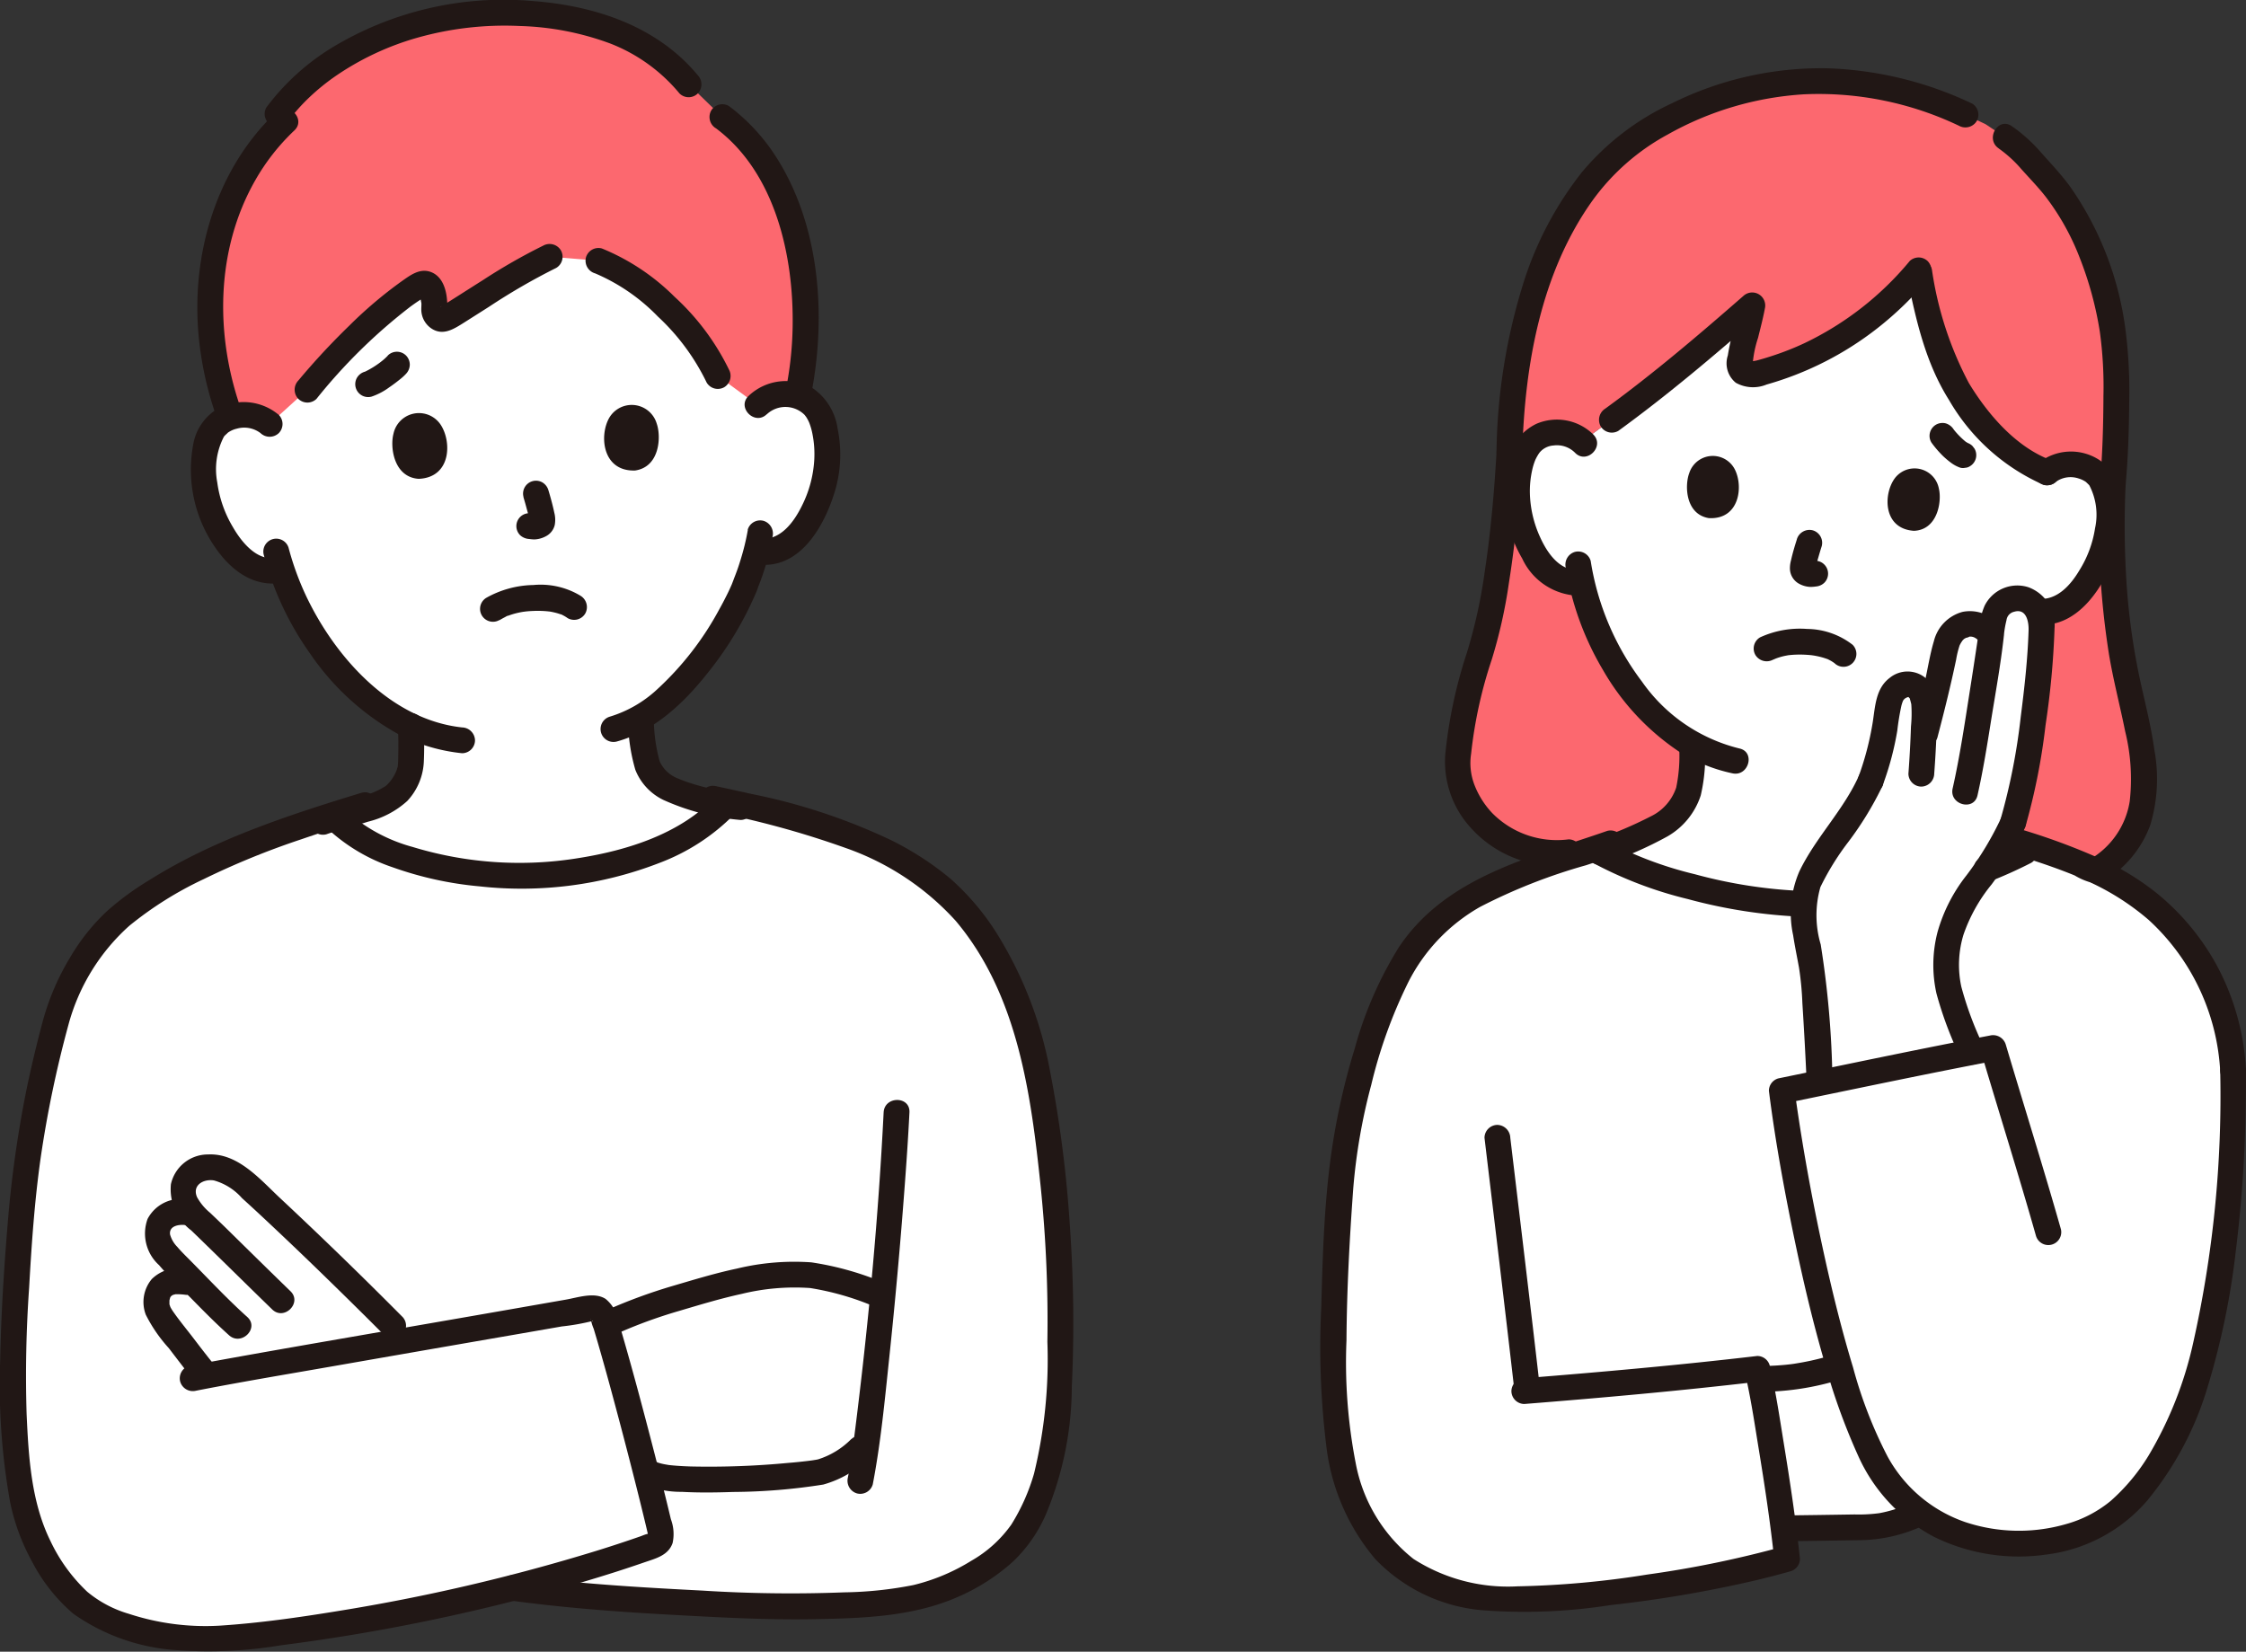 <svg xmlns="http://www.w3.org/2000/svg" width="159.989" height="117.665" viewBox="0 0 159.989 117.665">
  <rect x="0" y="0" width="159.989" height="117.665" fill="#333333" stroke="none"/>
  <g id="worries_image" transform="translate(0 0)">
    <path id="パス_375" data-name="パス 375" d="M77.342,51.058a2.719,2.719,0,0,1,1.937-.795,2.523,2.523,0,0,1,2.314,1.172,7.545,7.545,0,0,1,.425,5.307,8.219,8.219,0,0,1-2.26,4,3,3,0,0,1-2.284.755l-.223-.029a17.591,17.591,0,0,1-.712,2.188c-.524,1.609-3.528,7.277-7.522,9.635a17.012,17.012,0,0,0,.406,3.163,2.761,2.761,0,0,0,1.281,1.7,13.383,13.383,0,0,0,4.355,1.367l-.046.047c-2.825,3.057-8.134,4.752-13.631,4.979-5.613.2-11.562-1.347-14.135-4.086a18.129,18.129,0,0,0,3.985-1.433,3.547,3.547,0,0,0,1.379-2.084,26.042,26.042,0,0,0,.023-3.031,16.025,16.025,0,0,1-4.991-3.9,20.678,20.678,0,0,1-4.205-7.247,2.939,2.939,0,0,1-2.523-.529,8.217,8.217,0,0,1-2.56-3.816,7.544,7.544,0,0,1,.016-5.323,2.523,2.523,0,0,1,2.217-1.345,2.719,2.719,0,0,1,1.991.644s-2.918-16.43,17.51-16.43S77.342,51.058,77.342,51.058Z" transform="translate(-23.372 -22.19)" fill="#fff"/>
    <path id="パス_376" data-name="パス 376" d="M53.018,206.338c-1.064-.049-2.145-.107-3.259-.166-3.922-.207-8.035-.5-11.761-1.014a130.914,130.914,0,0,1-20.747,3.611c-2.341.183-7.948-.322-10.494-2.947a14.189,14.189,0,0,1-3.782-7.632,60.111,60.111,0,0,1-.446-12.469c.425-8.272.865-13.472,3.19-21.835,1.356-3.346,2.911-5.679,5.489-7.457,3.408-2.353,7-4.079,13.97-6.313,2.471,2.857,8.564,4.479,14.306,4.276,5.644-.234,11.088-2.014,13.848-5.229,4.233.921,8.588,1.978,12.347,4.166a15.89,15.89,0,0,1,4.086,3.156,21.092,21.092,0,0,1,2.953,4.259c2.466,4.661,3.133,9.892,3.723,15.074a95.9,95.9,0,0,1,.448,15.377c-.191,4-.682,6.534-2.405,9.617-1.406,2.516-5.534,4.887-9.149,5.281A75.8,75.8,0,0,1,53.018,206.338Z" transform="translate(-1.474 -92.037)" fill="#fff"/>
    <path id="パス_377" data-name="パス 377" d="M333.482,255.877c-.183-.557-.361-1.126-.534-1.7a18.059,18.059,0,0,1-5.05.881l-.634.019c.389,1.966,1.2,6.67,1.712,10.634,2.022-.019,4.04-.054,6.058-.085a9.038,9.038,0,0,0,3.65-1.011,11.931,11.931,0,0,1-3.836-5.066C334.367,258.425,333.911,257.186,333.482,255.877Z" transform="translate(-201.929 -156.83)" fill="#fff"/>
    <path id="パス_378" data-name="パス 378" d="M115.136,249.992c-.859-3.334-1.869-7.08-2.547-9.316a38.174,38.174,0,0,1,6.572-2.331,24.741,24.741,0,0,1,7.286-1.249,17.246,17.246,0,0,1,5.448,1.345l.435.153c-.369,3.93-.782,7.76-1.155,10.494l-.426.383a8.117,8.117,0,0,1-2.811,1.685c-1.766.345-10.459.954-12.064.139l-.464-.236Z" transform="translate(-69.47 -146.294)" fill="#fff"/>
    <path id="パス_379" data-name="パス 379" d="M29.414,222.714c-.052-.094-.1-.189-.143-.286a1.473,1.473,0,0,1,.23-1.556,1.882,1.882,0,0,1,1.677-.553l.47.051a3.205,3.205,0,0,1-.474-.709,1.8,1.8,0,0,1,.272-1.991,2.161,2.161,0,0,1,1.749-.531,3.723,3.723,0,0,1,1.973.925c2.867,2.538,8.144,7.685,10.811,10.374,0,0,.514.494,1.061,1-5.76,1-11.634,2.026-14.377,2.533l-.273-.341c-.851-1.062-1.565-2.034-2.482-3.211a4.1,4.1,0,0,1-.739-1.19,1.715,1.715,0,0,1,.247-1.494c.587-.654,1.357-.536,2.4-.35-.424-.435-.848-.871-1.276-1.3a6.649,6.649,0,0,1-1.124-1.375Z" transform="translate(-17.953 -133.966)" fill="#fff"/>
    <path id="パス_380" data-name="パス 380" d="M286.714,62.377c.028.022.055.046.082.069l.981-.714,1.142-.831c3.252-2.359,6.782-5.337,10.017-8.165-.191,1.087-.755,2.931-.895,4.06-.056.453.032.617.368.8a1.588,1.588,0,0,0,.924.011A22.1,22.1,0,0,0,310.8,50.238a38.113,38.113,0,0,0,1.817,6.725c1.637,3.579,4.588,6.685,7.313,7.693a2.583,2.583,0,0,1,1.905-.566,2.4,2.4,0,0,1,2.074,1.327,7.167,7.167,0,0,1-.1,5.055,7.808,7.808,0,0,1-2.516,3.565,2.843,2.843,0,0,1-2.229.5l-.208-.048a16.76,16.76,0,0,1-.881,2,22.376,22.376,0,0,1-6.21,7.315c.013.843-.011,1.176.069,2.269a5.456,5.456,0,0,0,.262,1.539,3.758,3.758,0,0,0,1.128,1.642,12.662,12.662,0,0,0,3.775,1.91l1.325.521A35.045,35.045,0,0,1,303.287,95.4a35.925,35.925,0,0,1-15.238-3.71l1.355-.533a12.665,12.665,0,0,0,3.775-1.91,3.759,3.759,0,0,0,1.128-1.642,5.453,5.453,0,0,0,.262-1.539c.072-.989.06-1.356.066-2.041a14.967,14.967,0,0,1-4.568-4.289,19.636,19.636,0,0,1-3.283-7.247,2.79,2.79,0,0,1-2.333-.74A7.79,7.79,0,0,1,282.4,67.9a7.162,7.162,0,0,1,.522-5.028,2.4,2.4,0,0,1,2.221-1.06A2.637,2.637,0,0,1,286.714,62.377Z" transform="translate(-174.107 -30.998)" fill="#fff"/>
    <path id="パス_381" data-name="パス 381" d="M312.122,173.469a86.787,86.787,0,0,1-1.72,18.638c-.985,4.42-2.623,9.079-5.957,12.319-3.16,3.071-8.614,3.362-12.271,1.869a11.2,11.2,0,0,1-6.2-6.375,50.477,50.477,0,0,1-1.9-5.371,18.025,18.025,0,0,1-5.049.881l-.632.034c.466,2.353,1.522,8.566,1.967,12.791a87.476,87.476,0,0,1-16.262,2.739c-4.59.377-9.345.232-12.622-3.6-3.026-3.54-3.37-8.536-3.416-12.987-.043-4.257.183-8.522.5-12.767.35-4.746,2.286-12.49,4.918-16.455,2.779-4.187,7.264-5.576,11.972-7.111l.922-.263c.206-.059.349-.077.41-.036,3.493,2.038,10.3,3.857,15.46,3.837a34.793,34.793,0,0,0,15.669-4.066c3.954,1.264,6.97,2.661,9.443,5.1a16.384,16.384,0,0,1,4.777,10.829" transform="translate(-153.052 -97.208)" fill="#fff"/>
    <path id="パス_382" data-name="パス 382" d="M348.565,130.456a19.975,19.975,0,0,0,1.264-2.057c.192-.363.371-.741.543-1.149a66.841,66.841,0,0,0,2.006-13.359,3.278,3.278,0,0,0-.185-1.638,1.792,1.792,0,0,0-1.578-.961,1.737,1.737,0,0,0-1.667,1.592c-.054.28-.115.707-.153,1.048l-.025-.03a1.877,1.877,0,0,0-1.57-.782c-.892.083-1.469.758-1.683,1.816-.322,1.626-.982,4.351-1.552,6.48.033-.736.052-1.423.074-2.25a2.74,2.74,0,0,0-.2-1.085,1.072,1.072,0,0,0-.723-.646,1.367,1.367,0,0,0-1.379.683,4.988,4.988,0,0,0-.4,1.6,20.716,20.716,0,0,1-1.12,4.572c-1.1,2.607-4.293,5.936-4.691,8.057a8.9,8.9,0,0,0,.129,3.19,28.6,28.6,0,0,1,.545,3.531c.171,2.574.263,4.12.376,6.566,3.554-.677,7.483-1.439,10.85-2.035-.934-2.06-2-4.711-1.838-6.21a8.9,8.9,0,0,1,1.819-5.3C347.827,131.5,348.211,130.972,348.565,130.456Z" transform="translate(-206.965 -68.67)" fill="#fff"/>
    <path id="パス_383" data-name="パス 383" d="M80.157,16.245a13.8,13.8,0,0,0-4.575-6.434l-2.4-2.334c-2.754-3.354-7.087-5.063-13.184-5.1-7.928.038-13.639,3.8-16.1,7.2l.552.528c-5.192,4.868-6.826,13.282-3.919,21.072a3.336,3.336,0,0,1,.812-.157,2.719,2.719,0,0,1,1.991.644l2.689-2.44c2-2.4,5.541-6.046,8.071-7.5.3-.17.694.029.836.531a3.336,3.336,0,0,1,.126,1.208.631.631,0,0,0,.925.643c1.8-1.095,5.009-3.282,7.3-4.353l3.47.291a11.165,11.165,0,0,1,3.258,1.878,18.612,18.612,0,0,1,5.247,6.326l2.841,2.078a2.719,2.719,0,0,1,1.937-.795,3.262,3.262,0,0,1,.924.121A25.062,25.062,0,0,0,80.157,16.245Z" transform="translate(-24.124 -1.469)" fill="#fc686f"/>
    <path id="パス_384" data-name="パス 384" d="M279.01,70.022l.987.055.586-.167c.206-.059.349-.077.41-.036s.153.083.23.125l1.35-.531a12.674,12.674,0,0,0,3.775-1.91,3.759,3.759,0,0,0,1.128-1.642,5.458,5.458,0,0,0,.262-1.539c.072-.989.06-1.356.066-2.041a14.967,14.967,0,0,1-4.568-4.289,19.634,19.634,0,0,1-3.283-7.247,2.79,2.79,0,0,1-2.333-.74,7.791,7.791,0,0,1-2.055-3.849,7.163,7.163,0,0,1,.522-5.028,2.4,2.4,0,0,1,2.221-1.06,2.637,2.637,0,0,1,1.573.566c.028.022.055.046.082.069l.981-.714,1.142-.831c3.252-2.359,6.782-5.337,10.017-8.165-.192,1.087-.755,2.931-.895,4.06-.056.453.032.617.368.8a1.588,1.588,0,0,0,.924.011,22.1,22.1,0,0,0,11.465-7.369,38.1,38.1,0,0,0,1.817,6.725c1.637,3.579,4.588,6.685,7.313,7.693A2.583,2.583,0,0,1,315,42.4a2.4,2.4,0,0,1,2.074,1.327,7.167,7.167,0,0,1-.1,5.055,7.808,7.808,0,0,1-2.516,3.565,2.915,2.915,0,0,1-1.953.542v0a3.279,3.279,0,0,1,.185,1.638,66.848,66.848,0,0,1-2.006,13.359c-.172.409-.352.787-.543,1.149-.062.119-.128.233-.191.349l.213.081,1.323.52c.219-.115.435-.23.64-.345a36.7,36.7,0,0,1,4.44,1.7,6.692,6.692,0,0,0,2.943-3.358c1.062-2.74.153-6.425-.514-9.286a54.363,54.363,0,0,1-1.217-14.94c.265-2.908.263-6.374.243-7.827-.068-5.035-2-10.765-5.066-14.066a14.787,14.787,0,0,0-2.847-2.78L308.7,18.15l-1.411-.67a23.694,23.694,0,0,0-9.355-2.362,23.227,23.227,0,0,0-15.23,4.955c-4.508,3.84-7.651,11.149-7.908,21.466-.406,6.979-1.271,11.978-2.238,14.793a33.837,33.837,0,0,0-1.45,7.147C270.914,66.367,273.906,70.567,279.01,70.022Z" transform="translate(-167.273 -9.308)" fill="#fc686f"/>
    <path id="パス_385" data-name="パス 385" d="M50.941,8.579A13.563,13.563,0,0,1,52.448,6.9a15.682,15.682,0,0,1,1.967-1.574,19.87,19.87,0,0,1,5.622-2.62,22.864,22.864,0,0,1,7.35-.854A20.114,20.114,0,0,1,73.846,3.1a12.075,12.075,0,0,1,4.933,3.559.926.926,0,0,0,1.3,0,.939.939,0,0,0,0-1.3C77.175,1.854,72.746.408,68.333.074A23.6,23.6,0,0,0,54,3.408a16.8,16.8,0,0,0-4.649,4.243.926.926,0,0,0,.33,1.258A.941.941,0,0,0,50.941,8.579Z" transform="translate(-30.375 0)" fill="#211715"/>
    <path id="パス_386" data-name="パス 386" d="M39.9,41.844c-1.949-5.346-1.93-11.535.942-16.557a15.277,15.277,0,0,1,2.774-3.53c.861-.815-.44-2.113-1.3-1.3C37.9,24.636,36.15,31,36.856,36.936a23.98,23.98,0,0,0,1.276,5.4.944.944,0,0,0,1.131.642.927.927,0,0,0,.642-1.131Z" transform="translate(-22.648 -12.464)" fill="#211715"/>
    <path id="パス_387" data-name="パス 387" d="M132.429,21.1c4.256,3.184,5.56,9.145,5.467,14.176a24.817,24.817,0,0,1-.5,4.538.942.942,0,0,0,.642,1.131.928.928,0,0,0,1.131-.642c1.164-5.677.716-12.3-2.518-17.263a13.735,13.735,0,0,0-3.3-3.527.925.925,0,0,0-1.258.33.941.941,0,0,0,.33,1.257Z" transform="translate(-81.435 -11.964)" fill="#211715"/>
    <path id="パス_388" data-name="パス 388" d="M41.764,75.7a3.886,3.886,0,0,0-4.287-.477,3.71,3.71,0,0,0-1.813,2.619,9.735,9.735,0,0,0,1.728,7.522c1.111,1.519,2.681,2.633,4.637,2.292a.926.926,0,0,0,.642-1.131.94.94,0,0,0-1.131-.642c-1.34.233-2.426-1.129-3.017-2.145a8.366,8.366,0,0,1-1.139-3.224,5.045,5.045,0,0,1,.473-3.261c.036-.051.028-.042-.025.027q.054-.067.115-.13c.031-.03.236-.214.179-.172a1.8,1.8,0,0,1,.651-.295A1.922,1.922,0,0,1,40.466,77a.945.945,0,0,0,1.3,0,.927.927,0,0,0,0-1.3Z" transform="translate(-21.907 -46.145)" fill="#211715"/>
    <path id="パス_389" data-name="パス 389" d="M140.083,73.264a1.936,1.936,0,0,1,2.739.087c-.133-.155.044.068.067.1a2.75,2.75,0,0,1,.219.413,4.586,4.586,0,0,1,.22.758,7.354,7.354,0,0,1,.135,1.924,8.337,8.337,0,0,1-.876,3.23c-.587,1.19-1.545,2.5-3.023,2.355a.926.926,0,0,0-.919.919.939.939,0,0,0,.919.919c3.059.293,4.787-3.06,5.462-5.546a9.213,9.213,0,0,0,.1-4.159,4.213,4.213,0,0,0-1.714-2.824,3.848,3.848,0,0,0-4.632.518c-.849.826.451,2.126,1.3,1.3Z" transform="translate(-85.463 -43.747)" fill="#211715"/>
    <path id="パス_390" data-name="パス 390" d="M122.2,97.477a16.811,16.811,0,0,1-.544,2.216c-.091.3-.189.59-.3.881-.023.062-.047.124-.07.185-.069.179.106-.274-.033.085-.038.095-.071.189-.107.284-.022.058-.045.115-.067.173-.013.036-.029.072-.043.108-.045.115.072-.165.02-.048-.082.185-.165.369-.252.551-.2.41-.408.813-.63,1.209a21.62,21.62,0,0,1-4.438,5.722,8.619,8.619,0,0,1-3.377,1.944.92.92,0,0,0,.489,1.773c2.647-.72,4.784-2.733,6.446-4.833a24.388,24.388,0,0,0,3.5-5.8c.035-.087.07-.173.1-.261.014-.038.086-.257.038-.128-.064.185.052-.126.085-.206s.058-.146.085-.219c.068-.181.131-.364.192-.548a17.213,17.213,0,0,0,.666-2.6.947.947,0,0,0-.642-1.131.926.926,0,0,0-1.131.642Z" transform="translate(-68.929 -59.73)" fill="#211715"/>
    <path id="パス_391" data-name="パス 391" d="M48.984,101.3a21.832,21.832,0,0,0,3.334,7.1,18.372,18.372,0,0,0,6.44,5.8,12.753,12.753,0,0,0,4.361,1.26.925.925,0,0,0,.919-.919.941.941,0,0,0-.919-.919c-5.068-.553-9.024-4.979-11.1-9.341a20.228,20.228,0,0,1-1.264-3.47.92.92,0,0,0-1.772.489Z" transform="translate(-30.202 -61.8)" fill="#211715"/>
    <path id="パス_392" data-name="パス 392" d="M90.673,111.332c.125-.072.25-.144.379-.208.043-.021.187-.118.23-.108-.125.052-.153.065-.089.038l.083-.032c.049-.019.1-.036.148-.053a5.572,5.572,0,0,1,.754-.2c.086-.017.172-.031.258-.044-.135.021.029,0,.083-.009q.285-.031.572-.041a7.381,7.381,0,0,1,1.036.029c.077.008.186.028.047,0,.077.013.153.025.23.041q.172.034.345.081c.115.031.215.067.322.1.159.056.008-.026-.043-.021a.544.544,0,0,1,.134.062,2.668,2.668,0,0,1,.366.219.923.923,0,0,0,1.257-.33.944.944,0,0,0-.33-1.257,5.506,5.506,0,0,0-3.363-.771,7.1,7.1,0,0,0-3.347.906.919.919,0,1,0,.928,1.587Z" transform="translate(-55.094 -67.152)" fill="#211715"/>
    <path id="パス_393" data-name="パス 393" d="M96.538,90.593c.087.285.167.572.243.86a7.7,7.7,0,0,1,.21.917l-.033-.244a.933.933,0,0,1,0,.185L97,92.067a.532.532,0,0,1-.028.111l.093-.22a.4.4,0,0,1-.042.07l.144-.186a.253.253,0,0,1-.038.038l.186-.144a1.086,1.086,0,0,1-.17.095l.22-.093a.955.955,0,0,1-.222.064l.244-.033a.967.967,0,0,1-.235,0l.245.033c-.147-.02-.293-.046-.441-.061a.918.918,0,0,0-.651,1.568,1.04,1.04,0,0,0,.651.268.189.189,0,0,1,.041,0l-.244-.033a3.425,3.425,0,0,0,.55.065,1.856,1.856,0,0,0,.841-.23,1.222,1.222,0,0,0,.625-.8,2,2,0,0,0-.031-.871c-.115-.542-.261-1.078-.421-1.608a.961.961,0,0,0-.421-.549.919.919,0,0,0-1.35,1.038Z" transform="translate(-59.253 -55.18)" fill="#211715"/>
    <path id="パス_394" data-name="パス 394" d="M73.052,78.323c-.252.947.018,3.091,1.8,3.206,2.342-.1,2.366-2.71,1.532-3.9A1.856,1.856,0,0,0,73.052,78.323Z" transform="translate(-45.025 -47.417)" fill="#211715"/>
    <path id="パス_395" data-name="パス 395" d="M116.114,76.662c.324.925.219,3.083-1.546,3.334-2.343.077-2.566-2.52-1.826-3.774A1.856,1.856,0,0,1,116.114,76.662Z" transform="translate(-69.332 -46.477)" fill="#211715"/>
    <path id="パス_396" data-name="パス 396" d="M68.4,65.711a4.09,4.09,0,0,1-.53.47l.186-.146a6.492,6.492,0,0,1-1.375.865l.22-.093a1.211,1.211,0,0,1-.145.052.955.955,0,0,0-.549.421.919.919,0,0,0,1.038,1.35,4.577,4.577,0,0,0,1.264-.666c.258-.175.508-.364.751-.559a3.655,3.655,0,0,0,.438-.4.967.967,0,0,0,.268-.651.936.936,0,0,0-.268-.651.919.919,0,0,0-1.3,0Z" transform="translate(-40.775 -40.376)" fill="#211715"/>
    <path id="パス_397" data-name="パス 397" d="M63.932,133.534c.038.755.043,1.515.022,2.271,0,.18-.011.36-.024.539a1.789,1.789,0,0,1-.016.182c.045-.249-.049.1-.064.143a2.869,2.869,0,0,1-.618.99,1.968,1.968,0,0,1-.214.2c.115-.087-.168.092-.2.108-.173.1-.351.184-.532.265-.123.055-.353.143-.559.217-.238.085-.478.164-.72.239-.885.276-1.787.5-2.662.8a.942.942,0,0,0-.642,1.131.928.928,0,0,0,1.131.642c.977-.345,1.989-.58,2.973-.9a6.4,6.4,0,0,0,2.791-1.473,4.381,4.381,0,0,0,1.183-2.834c.035-.837.03-1.682-.013-2.518a.939.939,0,0,0-.919-.919.928.928,0,0,0-.919.919Z" transform="translate(-35.589 -81.825)" fill="#211715"/>
    <path id="パス_398" data-name="パス 398" d="M124.825,137.73a.613.613,0,0,1-.088-.011l-.268-.038c-.206-.031-.412-.066-.618-.1q-.613-.111-1.223-.253c-.427-.1-.851-.212-1.268-.345-.189-.059-.378-.123-.564-.191-.088-.033-.176-.067-.263-.1.139.057-.085-.038-.108-.05a2.362,2.362,0,0,1-1.359-1.236,11.628,11.628,0,0,1-.419-2.943.94.94,0,0,0-.919-.919.927.927,0,0,0-.919.919,13.135,13.135,0,0,0,.52,3.536,4.024,4.024,0,0,0,2.016,2.157,16.808,16.808,0,0,0,5.479,1.419.924.924,0,0,0,.919-.919.943.943,0,0,0-.919-.919Z" transform="translate(-72.073 -81.161)" fill="#211715"/>
    <path id="パス_399" data-name="パス 399" d="M109.581,47.935a13.643,13.643,0,0,1,4.475,3.074,15.744,15.744,0,0,1,3.48,4.708.926.926,0,0,0,1.258.33.942.942,0,0,0,.33-1.257,17.265,17.265,0,0,0-3.876-5.185,15.749,15.749,0,0,0-5.178-3.441.926.926,0,0,0-1.131.642.94.94,0,0,0,.642,1.131Z" transform="translate(-67.2 -28.465)" fill="#211715"/>
    <path id="パス_400" data-name="パス 400" d="M56.359,56.415a38.991,38.991,0,0,1,6.686-6.566c.265-.194.534-.381.812-.556.058-.038.37-.172.387-.234-.016.059-.563.057-.517-.038,0,0,.024.121.026.106a4.035,4.035,0,0,0,.077.466c.009.18-.016.36-.005.54a1.637,1.637,0,0,0,.742,1.285c.78.5,1.51.062,2.188-.362.633-.4,1.262-.8,1.892-1.2a44.858,44.858,0,0,1,4.787-2.767.927.927,0,0,0,.33-1.257.939.939,0,0,0-1.258-.33,41.171,41.171,0,0,0-4.282,2.448c-.66.415-1.316.836-1.974,1.253-.286.182-.574.363-.862.54a1.793,1.793,0,0,0-.182.111c0-.1.385.049.39.05.034.009.028.122.068.1s.01-.3.009-.34c-.019-.874-.275-1.983-1.212-2.3-.773-.257-1.428.25-2.03.671a30.479,30.479,0,0,0-3.75,3.179,50.573,50.573,0,0,0-3.62,3.9.945.945,0,0,0,0,1.3.926.926,0,0,0,1.3,0Z" transform="translate(-33.813 -28.002)" fill="#211715"/>
    <path id="パス_401" data-name="パス 401" d="M291.2,103.748a20.709,20.709,0,0,0,2.636,7.262,17.4,17.4,0,0,0,5.454,5.85,11.656,11.656,0,0,0,3.783,1.532c1.154.245,1.647-1.527.489-1.773a11.953,11.953,0,0,1-6.932-4.754,19.166,19.166,0,0,1-3.658-8.605.926.926,0,0,0-1.131-.642.941.941,0,0,0-.642,1.131Z" transform="translate(-179.662 -63.299)" fill="#211715"/>
    <path id="パス_402" data-name="パス 402" d="M327.554,119.158l.168-.077c.135-.062-.065.034-.092.038a.748.748,0,0,0,.123-.048,4.507,4.507,0,0,1,.54-.166c.118-.028.238-.049.357-.072.176-.035-.11.008.012,0,.066-.006.131-.015.2-.02a7.434,7.434,0,0,1,1.024-.012c.162.009.325.023.486.041-.18-.021.094.016.106.018q.1.018.2.038a4.882,4.882,0,0,1,.715.2l.085.033q.1.038-.086-.038c.03,0,.1.045.123.057.08.038.159.082.235.128.059.036.115.077.173.113.177.118-.188-.16,0,0a.919.919,0,1,0,1.3-1.3,5.373,5.373,0,0,0-3.233-1.128,6.791,6.791,0,0,0-3.36.6.923.923,0,0,0-.33,1.257.945.945,0,0,0,1.258.33Z" transform="translate(-201.256 -72.157)" fill="#211715"/>
    <path id="パス_403" data-name="パス 403" d="M333.417,99.247c-.158.493-.306.991-.419,1.5a2.118,2.118,0,0,0-.077.6,1.257,1.257,0,0,0,.577,1.02,1.819,1.819,0,0,0,.838.268,2.386,2.386,0,0,0,.547-.049l-.244.033.08-.009a.983.983,0,0,0,.651-.268.919.919,0,0,0,0-1.3.9.9,0,0,0-.651-.268c-.129.01-.258.033-.387.051l.244-.033a.989.989,0,0,1-.268,0l.244.033a.91.91,0,0,1-.177-.05l.219.092a.988.988,0,0,1-.191-.106l.186.144a.242.242,0,0,1-.038-.038l.144.186a.382.382,0,0,1-.038-.067l.093.219a.489.489,0,0,1-.021-.077l.033.244a.789.789,0,0,1,0-.2l-.033.244a7.285,7.285,0,0,1,.213-.868c.077-.272.157-.543.244-.813a.927.927,0,0,0-.642-1.131.939.939,0,0,0-1.13.642Z" transform="translate(-205.42 -60.825)" fill="#211715"/>
    <path id="パス_404" data-name="パス 404" d="M313.933,86.039c-.328.87-.277,2.921,1.393,3.2,2.221.125,2.493-2.336,1.817-3.541A1.762,1.762,0,0,0,313.933,86.039Z" transform="translate(-193.605 -52.329)" fill="#211715"/>
    <path id="パス_405" data-name="パス 405" d="M354.738,88.583c.218.9-.087,2.934-1.778,3-2.221-.151-2.185-2.626-1.366-3.739A1.762,1.762,0,0,1,354.738,88.583Z" transform="translate(-216.625 -53.768)" fill="#211715"/>
    <path id="パス_406" data-name="パス 406" d="M378.974,86.137a1.8,1.8,0,0,1,1.589-.223,1.823,1.823,0,0,1,.521.246c.01.008.144.136.191.184.182.187-.07-.123.063.074a4.526,4.526,0,0,1,.4,3.044,7.887,7.887,0,0,1-1.1,2.972c-.621,1.051-1.578,2.155-2.906,2.057a.927.927,0,0,0-.919.919.938.938,0,0,0,.919.919c2.838.211,4.7-2.787,5.482-5.135.679-2.036.827-5.192-1.147-6.581a3.7,3.7,0,0,0-4.392.224.924.924,0,0,0,0,1.3.942.942,0,0,0,1.3,0Z" transform="translate(-232.502 -51.829)" fill="#211715"/>
    <path id="パス_407" data-name="パス 407" d="M286.109,79.121a3.7,3.7,0,0,0-4.044-.776,3.638,3.638,0,0,0-1.966,2.38,9.314,9.314,0,0,0,.937,7.223A4.56,4.56,0,0,0,285.1,90.6a.941.941,0,0,0,.919-.919.927.927,0,0,0-.919-.919c-1.4.1-2.288-1.218-2.8-2.36a7.98,7.98,0,0,1-.715-3.026,6.888,6.888,0,0,1,.173-1.777,4.144,4.144,0,0,1,.22-.693,3.66,3.66,0,0,1,.227-.409c.021-.035.153-.191.022-.038a1.411,1.411,0,0,1,1.041-.563,1.818,1.818,0,0,1,1.537.524c.831.843,2.131-.456,1.3-1.3Z" transform="translate(-172.605 -48.16)" fill="#211715"/>
    <path id="パス_408" data-name="パス 408" d="M354.651,49.524c.623,3.066,1.3,6.128,2.987,8.807a14.538,14.538,0,0,0,6.743,6.051.927.927,0,0,0,1.131-.642.939.939,0,0,0-.642-1.131c-2.489-.946-4.472-3.266-5.815-5.482a24.814,24.814,0,0,1-2.633-8.092.919.919,0,0,0-1.772.489Z" transform="translate(-218.807 -29.839)" fill="#211715"/>
    <path id="パス_409" data-name="パス 409" d="M319.535,48.157a22.075,22.075,0,0,1-7.521,5.854,19.752,19.752,0,0,1-2.188.865c-.391.129-.786.251-1.184.355a3.783,3.783,0,0,1-.441.07c.033-.071.134.3.148.306a7.962,7.962,0,0,1,.392-1.991c.17-.693.355-1.383.485-2.085a.927.927,0,0,0-1.536-.894c-3.184,2.782-6.409,5.533-9.831,8.021a.946.946,0,0,0-.33,1.258.926.926,0,0,0,1.257.33c3.549-2.58,6.9-5.424,10.2-8.309l-1.536-.894c-.237,1.288-.661,2.537-.863,3.832a1.783,1.783,0,0,0,.57,1.942,2.518,2.518,0,0,0,2.195.125,22.921,22.921,0,0,0,7.878-4,23.84,23.84,0,0,0,3.6-3.485.945.945,0,0,0,0-1.3.927.927,0,0,0-1.3,0Z" transform="translate(-183.51 -29.549)" fill="#211715"/>
    <path id="パス_410" data-name="パス 410" d="M388.825,116.909a7.774,7.774,0,0,0,3.411-4.044,11.4,11.4,0,0,0,.29-5.388c-.254-1.865-.756-3.677-1.131-5.515a47.921,47.921,0,0,1-.843-6.281,63.554,63.554,0,0,1-.065-7.15c.051-1.183-1.787-1.18-1.838,0a58.969,58.969,0,0,0,.641,12.112c.306,1.865.79,3.688,1.161,5.539a14.135,14.135,0,0,1,.323,4.988,5.846,5.846,0,0,1-2.877,4.153.92.92,0,0,0,.928,1.587Z" transform="translate(-239.069 -54.079)" fill="#211715"/>
    <path id="パス_411" data-name="パス 411" d="M371.068,24.789a8.865,8.865,0,0,1,1.62,1.478c.57.637,1.17,1.254,1.7,1.925a17.488,17.488,0,0,1,2.44,4.347,24.888,24.888,0,0,1,1.448,5.3,28.62,28.62,0,0,1,.259,4.588c-.008,2.082-.065,4.167-.25,6.243a.926.926,0,0,0,.919.919.938.938,0,0,0,.919-.919c.173-1.942.234-3.894.248-5.844a34.143,34.143,0,0,0-.244-4.94,22.858,22.858,0,0,0-4-10.423c-.628-.845-1.348-1.609-2.047-2.393A11.124,11.124,0,0,0,372,23.2c-.982-.665-1.9.927-.928,1.587Z" transform="translate(-228.701 -14.218)" fill="#211715"/>
    <path id="パス_412" data-name="パス 412" d="M312.222,15.214A25.914,25.914,0,0,0,301.886,12.7a23.945,23.945,0,0,0-11.055,2.5,18.421,18.421,0,0,0-6.406,4.91,24.652,24.652,0,0,0-4.112,7.731,41.945,41.945,0,0,0-1.967,12.22.92.92,0,0,0,1.838,0c.165-6.2,1.327-12.816,5.017-17.962a15.993,15.993,0,0,1,5.355-4.688,22.557,22.557,0,0,1,9.707-2.857,23.208,23.208,0,0,1,11.03,2.243.944.944,0,0,0,1.257-.33.927.927,0,0,0-.33-1.257Z" transform="translate(-171.746 -7.836)" fill="#211715"/>
    <path id="パス_413" data-name="パス 413" d="M272.439,82.731c-.168,2.846-.412,5.693-.843,8.512a36.475,36.475,0,0,1-1.27,5.764,33.717,33.717,0,0,0-1.539,7.247,6.981,6.981,0,0,0,1.826,5.228,8.154,8.154,0,0,0,6.962,2.652.944.944,0,0,0,.919-.919.926.926,0,0,0-.919-.919,6.464,6.464,0,0,1-5.442-1.872,6.145,6.145,0,0,1-1.264-2,4.342,4.342,0,0,1-.239-2.233,31.734,31.734,0,0,1,1.468-6.7,35.6,35.6,0,0,0,1.218-5.429c.491-3.091.778-6.212.962-9.335.07-1.182-1.769-1.178-1.838,0Z" transform="translate(-165.837 -50.501)" fill="#211715"/>
    <path id="パス_414" data-name="パス 414" d="M359.014,80.061a7.461,7.461,0,0,0,.862,1,6.241,6.241,0,0,0,.587.486,2.464,2.464,0,0,0,.59.311.7.7,0,0,0,.367.016.687.687,0,0,0,.342-.109.919.919,0,0,0,.33-1.258l-.144-.186a.919.919,0,0,0-.406-.236l-.027-.011.22.093a1.875,1.875,0,0,1-.392-.244l.186.144a5.716,5.716,0,0,1-.991-1.015l.144.186-.079-.106a1.024,1.024,0,0,0-.55-.421.939.939,0,0,0-.708.093.927.927,0,0,0-.421.549.9.9,0,0,0,.093.708Z" transform="translate(-221.443 -48.548)" fill="#211715"/>
    <path id="パス_415" data-name="パス 415" d="M296.293,145.918a26.719,26.719,0,0,0,4.6-2A5.225,5.225,0,0,0,303.255,141a12.4,12.4,0,0,0,.3-3.428.92.92,0,0,0-1.838,0,11.051,11.051,0,0,1-.212,2.877,3.517,3.517,0,0,1-1.834,2.059,28.166,28.166,0,0,1-3.862,1.635.947.947,0,0,0-.642,1.131.926.926,0,0,0,1.131.642Z" transform="translate(-182.105 -84.339)" fill="#211715"/>
    <path id="パス_416" data-name="パス 416" d="M266.046,154.51c-5.394,1.886-11.435,3.208-14.829,8.259a27.2,27.2,0,0,0-3.161,7.238,48.821,48.821,0,0,0-1.764,8.164c-.428,3.383-.532,6.842-.621,10.248a57.469,57.469,0,0,0,.351,9.849,15.2,15.2,0,0,0,3.5,8.123,11.96,11.96,0,0,0,7.639,3.642,39.382,39.382,0,0,0,9.124-.37,87.688,87.688,0,0,0,10.436-1.787q1.192-.287,2.372-.62a.928.928,0,0,0,.675-.887c-.293-2.757-.707-5.506-1.154-8.244-.3-1.844-.574-3.711-1-5.532a.923.923,0,0,0-.887-.675c-5.518.647-11.057,1.142-16.594,1.582a.942.942,0,0,0-.919.919.926.926,0,0,0,.919.919c5.537-.44,11.077-.934,16.594-1.582l-.886-.675c.418,1.777.686,3.6.98,5.4.429,2.62.829,5.247,1.111,7.889l.675-.886a75.131,75.131,0,0,1-9.728,2.007,66.173,66.173,0,0,1-9.237.838,12.459,12.459,0,0,1-7.4-1.95,11.334,11.334,0,0,1-4.12-6.83,37.522,37.522,0,0,1-.656-8.745c.023-3.625.22-7.246.485-10.86a41.556,41.556,0,0,1,1.279-7.338,34.616,34.616,0,0,1,2.667-7.373,12.818,12.818,0,0,1,5.088-5.308,39.917,39.917,0,0,1,7.545-2.967c.668-.219,1.335-.441,2-.673a.942.942,0,0,0,.642-1.131.928.928,0,0,0-1.131-.642Z" transform="translate(-151.552 -95.319)" fill="#211715"/>
    <path id="パス_417" data-name="パス 417" d="M276.112,210.168c.715,5.991,1.44,11.98,2.127,17.974a.947.947,0,0,0,.919.919.925.925,0,0,0,.919-.919c-.686-5.994-1.411-11.984-2.127-17.974a.948.948,0,0,0-.919-.919A.925.925,0,0,0,276.112,210.168Z" transform="translate(-170.367 -129.112)" fill="#211715"/>
    <path id="パス_418" data-name="パス 418" d="M368.054,159.225h0a.944.944,0,0,0-.919.919l.033.244a.919.919,0,0,0,.237.406l.186.144a.919.919,0,0,0,.464.126h0a.946.946,0,0,0,.919-.919l-.033-.244a.919.919,0,0,0-.236-.406l-.186-.144A.913.913,0,0,0,368.054,159.225Z" transform="translate(-226.528 -98.246)" fill="#211715"/>
    <path id="パス_419" data-name="パス 419" d="M310.231,159.567a34.584,34.584,0,0,1-7.762-1.2,26.579,26.579,0,0,1-6.53-2.506.92.92,0,0,0-.928,1.587,28.446,28.446,0,0,0,6.97,2.692,36.887,36.887,0,0,0,8.251,1.264c1.183.035,1.182-1.8,0-1.838Z" transform="translate(-181.753 -96.091)" fill="#211715"/>
    <path id="パス_420" data-name="パス 420" d="M330.357,282.274c1.8-.018,3.6-.046,5.4-.074a10.908,10.908,0,0,0,4.366-.963.925.925,0,0,0,.33-1.257.942.942,0,0,0-1.258-.33,9.213,9.213,0,0,1-2.036.625,10.952,10.952,0,0,1-1.769.092c-1.677.026-3.353.052-5.03.069a.92.92,0,0,0,0,1.838Z" transform="translate(-203.289 -172.478)" fill="#211715"/>
    <path id="パス_421" data-name="パス 421" d="M327.438,254.521a19.288,19.288,0,0,0,5.236-.9.919.919,0,0,0-.489-1.773,18.318,18.318,0,0,1-2.418.6q-.3.053-.6.1c.167-.024-.126.015-.129.016l-.327.036c-.421.043-.843.069-1.268.083a.919.919,0,1,0,0,1.838Z" transform="translate(-201.47 -155.378)" fill="#211715"/>
    <path id="パス_422" data-name="パス 422" d="M371.359,155.359c1.2.354,2.405.725,3.589,1.149.529.189,1.055.388,1.574.6a4.713,4.713,0,0,0,1.512.589l-.464-.126a17.874,17.874,0,0,1,4.228,2.708A15.783,15.783,0,0,1,386.888,171a.941.941,0,0,0,.919.919.928.928,0,0,0,.919-.919,17.567,17.567,0,0,0-2.151-7.617,17.3,17.3,0,0,0-4.268-5.063,19.092,19.092,0,0,0-2.014-1.388q-.52-.308-1.057-.585a2.987,2.987,0,0,0-1.206-.49l.464.125a46.59,46.59,0,0,0-6.646-2.4.92.92,0,0,0-.489,1.773Z" transform="translate(-228.739 -94.742)" fill="#211715"/>
    <path id="パス_423" data-name="パス 423" d="M133.914,267.317a5.735,5.735,0,0,1-2.354,1.437c-.132.03-.268.049-.4.07l-.113.016c-.123.018.192-.025.061-.008l-.3.038c-.444.052-.89.1-1.335.134a59.467,59.467,0,0,1-7.008.257c-.529-.017-1.057-.047-1.583-.108-.178-.021-.007,0,.025,0-.068-.011-.136-.021-.2-.033-.092-.016-.185-.034-.276-.056s-.158-.043-.237-.064c-.031-.008-.062-.026-.092-.031-.153-.028.2.092.061.025a.943.943,0,0,0-1.258.33.927.927,0,0,0,.33,1.257,6.85,6.85,0,0,0,2.616.488c1.214.068,2.434.05,3.649.009a42.557,42.557,0,0,0,6.426-.527,7.452,7.452,0,0,0,3.3-1.937c.884-.79-.421-2.087-1.3-1.3Z" transform="translate(-73.285 -164.791)" fill="#211715"/>
    <path id="パス_424" data-name="パス 424" d="M113.242,239.706a34.474,34.474,0,0,1,4.144-1.494c1.476-.437,2.956-.888,4.461-1.215a15.9,15.9,0,0,1,4.882-.419,19.586,19.586,0,0,1,4.472,1.275.928.928,0,0,0,1.131-.642.938.938,0,0,0-.642-1.131,21.426,21.426,0,0,0-4.88-1.332,17.393,17.393,0,0,0-5.3.445c-1.557.329-3.086.8-4.611,1.247a38.088,38.088,0,0,0-4.583,1.68.925.925,0,0,0-.33,1.257.942.942,0,0,0,1.258.33Z" transform="translate(-69.02 -144.819)" fill="#211715"/>
    <path id="パス_425" data-name="パス 425" d="M48.212,226.317q-4.279-4.312-8.719-8.464c-1.417-1.322-3-3.22-5.127-3.114a2.7,2.7,0,0,0-2.656,2.122,3.672,3.672,0,0,0,1.445,3.286c1.935,1.867,3.842,3.763,5.773,5.635.85.823,2.151-.475,1.3-1.3-1.526-1.478-3.038-2.97-4.553-4.459-.383-.377-.774-.746-1.162-1.119a3.876,3.876,0,0,1-.936-1.114c-.38-.856.453-1.324,1.2-1.2a4.143,4.143,0,0,1,1.991,1.254q.936.849,1.857,1.715,2.118,1.988,4.2,4.018,2.06,2.005,4.091,4.042a.92.92,0,0,0,1.3-1.3Z" transform="translate(-19.536 -132.496)" fill="#211715"/>
    <path id="パス_426" data-name="パス 426" d="M29.8,223.041a2.658,2.658,0,0,0-2.711,1.4,3.033,3.033,0,0,0,.819,3.294c.75.888,1.627,1.688,2.439,2.52.827.846,1.664,1.683,2.544,2.474s2.183-.507,1.3-1.3c-1.417-1.273-2.716-2.667-4.055-4.021-.315-.319-.64-.63-.929-.973a2.039,2.039,0,0,1-.517-.885c-.085-.61.62-.733,1.111-.67a.923.923,0,0,0,.919-.919.943.943,0,0,0-.919-.919Z" transform="translate(-16.576 -137.606)" fill="#211715"/>
    <path id="パス_427" data-name="パス 427" d="M29.72,235.994a2.7,2.7,0,0,0-2.445.718,2.545,2.545,0,0,0-.426,2.539,10.564,10.564,0,0,0,1.636,2.378c.583.763,1.164,1.527,1.764,2.277a.925.925,0,0,0,1.3,0,.941.941,0,0,0,0-1.3c-.456-.569-.834-1.063-1.273-1.639-.473-.62-1.009-1.268-1.426-1.863a3.3,3.3,0,0,1-.251-.4s-.044-.131-.055-.162c-.057-.159-.006.072-.011-.035,0-.072,0-.142,0-.214,0-.169-.018.038,0-.059.015-.071.034-.139.053-.208-.032.117-.016.026.023-.042.069-.118-.159.168.032-.038.108-.115-.016,0,.052-.049s.162-.09.036-.038c.063-.026.131-.038.2-.058.094-.029-.127,0,.047-.009.074,0,.148-.005.222,0a4.8,4.8,0,0,1,.529.046.924.924,0,0,0,.919-.919.942.942,0,0,0-.919-.919Z" transform="translate(-16.463 -145.591)" fill="#211715"/>
    <path id="パス_428" data-name="パス 428" d="M160.2,205.5c-.368,7.326-1.044,14.665-1.947,21.945-.168,1.355-.325,2.631-.6,4.068a.943.943,0,0,0,.642,1.131.928.928,0,0,0,1.131-.642c.572-2.977.858-6.02,1.175-9.032q.624-5.92,1.072-11.858c.142-1.869.272-3.738.366-5.61.059-1.182-1.779-1.179-1.838,0Z" transform="translate(-97.256 -126.255)" fill="#211715"/>
    <path id="パス_429" data-name="パス 429" d="M25.712,147.426c-5.187,1.587-10.465,3.309-15.087,6.216a20.4,20.4,0,0,0-2.981,2.183,14.7,14.7,0,0,0-2.657,3.332,17.786,17.786,0,0,0-1.926,4.475c-.456,1.708-.869,3.427-1.22,5.16a81.467,81.467,0,0,0-1.306,9.479c-.261,3.169-.46,6.357-.52,9.536a47.29,47.29,0,0,0,.708,10.155,15.051,15.051,0,0,0,1.57,4.241,12.339,12.339,0,0,0,2.935,3.7,14.385,14.385,0,0,0,7.509,2.6,31.486,31.486,0,0,0,7.287-.358,137.908,137.908,0,0,0,19.229-3.861q2.3-.631,4.567-1.353,1.043-.334,2.079-.692c.8-.276,1.707-.487,2.013-1.379a3,3,0,0,0-.123-1.694q-.178-.749-.363-1.5-.45-1.825-.922-3.644c-.648-2.5-1.311-5.005-2.024-7.491-.14-.487-.281-.973-.429-1.458a2.583,2.583,0,0,0-.91-1.6c-.8-.518-1.97-.1-2.85.052q-6.516,1.144-13.035,2.268c-4.086.71-8.173,1.413-12.253,2.159-.508.093-1.017.186-1.524.285a.928.928,0,0,0-.642,1.131.938.938,0,0,0,1.131.642c3.245-.635,6.511-1.177,9.766-1.746q6.754-1.18,13.511-2.349l2.774-.483a15.645,15.645,0,0,0,2.145-.377c.127-.042.066.012.058-.01.041.115-.157-.1-.126-.1-.047,0-.007-.083,0,.025a3.2,3.2,0,0,0,.195.631q.214.707.416,1.417.488,1.7.947,3.413.99,3.663,1.907,7.347.187.755.37,1.512.074.306.146.613l.065.28c.023.1.077.276.035.069-.022-.107.137-.085-.1-.028-.157.038-.315.111-.468.165q-.544.191-1.091.373-1.02.342-2.048.66a136.022,136.022,0,0,1-18.421,4.289c-2.776.453-5.58.853-8.387,1.036a17.508,17.508,0,0,1-6.484-.843,8.228,8.228,0,0,1-2.962-1.57,11.982,11.982,0,0,1-2.62-3.612c-1.372-2.776-1.563-6-1.7-9.045a89.324,89.324,0,0,1,.18-9.017c.173-3.077.385-6.158.817-9.211a79.733,79.733,0,0,1,1.986-9.52A14.523,14.523,0,0,1,9.2,156.9a25.485,25.485,0,0,1,5.3-3.329,55.944,55.944,0,0,1,6.948-2.838c1.577-.543,3.166-1.049,4.761-1.536,1.128-.345.647-2.12-.489-1.772Z" transform="translate(0 -90.937)" fill="#211715"/>
    <path id="パス_430" data-name="パス 430" d="M107.876,147.962a64.292,64.292,0,0,1,9.718,2.633,19.035,19.035,0,0,1,7.854,5.2c4.421,5.254,5.358,12.335,6.047,18.924a93.712,93.712,0,0,1,.478,11.064,34.417,34.417,0,0,1-.951,9.386,14.344,14.344,0,0,1-1.618,3.63,8.869,8.869,0,0,1-2.85,2.578,14.074,14.074,0,0,1-4.125,1.73,27.2,27.2,0,0,1-4.927.519,99.363,99.363,0,0,1-10.1-.125c-3.572-.183-7.144-.387-10.7-.766-.858-.092-1.715-.191-2.569-.308a.951.951,0,0,0-1.131.642.925.925,0,0,0,.642,1.131c3.742.511,7.509.8,11.279,1.009,3.5.191,7,.395,10.5.328,3.469-.067,7.023-.183,10.236-1.612a14.483,14.483,0,0,0,3.849-2.476,10.286,10.286,0,0,0,2.392-3.458,23.79,23.79,0,0,0,1.814-9.014,98.305,98.305,0,0,0-.144-11.544,86.567,86.567,0,0,0-1.407-10.932,28.191,28.191,0,0,0-3.782-9.8,17.9,17.9,0,0,0-3.332-3.931,21.542,21.542,0,0,0-4.2-2.724,42.614,42.614,0,0,0-9.936-3.294c-.848-.191-1.7-.376-2.548-.559-1.154-.249-1.647,1.523-.489,1.772Z" transform="translate(-57.365 -90.188)" fill="#211715"/>
    <path id="パス_431" data-name="パス 431" d="M357.459,122.668c.481-1.83.938-3.668,1.327-5.52a6.863,6.863,0,0,1,.246-1.013,2.1,2.1,0,0,1,.12-.223c.019-.033.128-.178.053-.088a1.378,1.378,0,0,1,.2-.2c-.115.092.1-.048.115-.058-.149.077.318-.073.166-.055a.656.656,0,0,1,.394.049.988.988,0,0,1,.246.169,3.13,3.13,0,0,1,.278.3.926.926,0,0,0,1.3,0,.939.939,0,0,0,0-1.3,2.709,2.709,0,0,0-2.656-.991,2.868,2.868,0,0,0-2.047,2.092c-.289.957-.432,1.975-.662,2.949q-.4,1.7-.85,3.4a.92.92,0,0,0,1.773.489Z" transform="translate(-219.446 -70.149)" fill="#211715"/>
    <path id="パス_432" data-name="パス 432" d="M368.351,126.023a45.134,45.134,0,0,0,1.417-7.172,59.041,59.041,0,0,0,.64-6.891,2.863,2.863,0,0,0-1.861-2.926,2.6,2.6,0,0,0-3.118,1.314,5.076,5.076,0,0,0-.388,1.548c-.031.232-.082.663-.1.8-.01.08-.058.4-.085.574q-.234,1.57-.481,3.137c-.366,2.325-.71,4.666-1.226,6.963-.26,1.152,1.512,1.644,1.772.489.409-1.815.7-3.661.993-5.5.309-1.91.655-3.827.872-5.75a7.563,7.563,0,0,1,.2-1.232.7.7,0,0,1,.539-.594c.881-.268,1.052.721,1.034,1.316-.064,2.068-.3,4.142-.562,6.192a44.24,44.24,0,0,1-1.425,7.242c-.345,1.134,1.428,1.619,1.772.489Z" transform="translate(-224.057 -67.2)" fill="#211715"/>
    <path id="パス_433" data-name="パス 433" d="M336.073,165.1a67.183,67.183,0,0,0-.835-9.681,7.329,7.329,0,0,1-.023-4.089,18.8,18.8,0,0,1,1.97-3.193,23.269,23.269,0,0,0,2.405-3.916.95.95,0,0,0-.33-1.257.926.926,0,0,0-1.258.33c-1.085,2.507-3.111,4.466-4.287,6.92a7.471,7.471,0,0,0-.442,4.544c.118.776.279,1.542.419,2.314a21.955,21.955,0,0,1,.24,2.531q.176,2.748.3,5.5c.054,1.178,1.892,1.185,1.838,0Z" transform="translate(-205.543 -88.133)" fill="#211715"/>
    <path id="パス_434" data-name="パス 434" d="M363.131,167.36a24.012,24.012,0,0,1-1.548-4.174,7.39,7.39,0,0,1,.153-3.7,11.629,11.629,0,0,1,2-3.58,21.328,21.328,0,0,0,2.345-3.973.95.95,0,0,0-.33-1.257.925.925,0,0,0-1.258.33,22.636,22.636,0,0,1-2.546,4.253,11.591,11.591,0,0,0-2.05,4.005,9.324,9.324,0,0,0-.083,4.411,26.6,26.6,0,0,0,1.733,4.611.926.926,0,0,0,1.258.33.941.941,0,0,0,.33-1.257Z" transform="translate(-221.873 -92.894)" fill="#211715"/>
    <path id="パス_435" data-name="パス 435" d="M370.295,156.163c-.663.345-1.341.659-2.03.951l.22-.093q-.335.141-.672.275a1,1,0,0,0-.55.421.941.941,0,0,0-.093.709.93.93,0,0,0,.421.549.894.894,0,0,0,.708.093,31.541,31.541,0,0,0,2.922-1.316.926.926,0,0,0,.33-1.258.941.941,0,0,0-1.258-.33Z" transform="translate(-226.533 -96.284)" fill="#211715"/>
    <path id="パス_436" data-name="パス 436" d="M347.355,132.937a21.037,21.037,0,0,0,1.01-3.815,17.638,17.638,0,0,1,.292-1.772c.018-.071.038-.141.062-.211q.062-.165.02-.068a1.364,1.364,0,0,1,.091-.166c-.05.062-.038.051.036-.03l.038-.034a1.579,1.579,0,0,1,.164-.094c-.186.082.233-.083.092-.02-.064.009-.048.011.048.007-.115-.018-.112-.012.006.018-.08-.03-.072-.02.023.031q-.106-.073.013.038c-.024-.09.018.068.031.111.023.077.079.295.081.311a9.374,9.374,0,0,1-.023,1.579q-.055,1.685-.182,3.37a.927.927,0,0,0,.919.919.937.937,0,0,0,.919-.919q.115-1.536.172-3.074a6.024,6.024,0,0,0-.345-3.222,2.007,2.007,0,0,0-3.017-.515c-.978.748-1.012,2.011-1.187,3.128a21.094,21.094,0,0,1-1.03,3.941.928.928,0,0,0,.642,1.131.939.939,0,0,0,1.131-.642Z" transform="translate(-213.215 -77.074)" fill="#211715"/>
    <path id="パス_437" data-name="パス 437" d="M361.16,195.074a80.4,80.4,0,0,1-1.93,19.428,27.123,27.123,0,0,1-3.173,8.007,14.043,14.043,0,0,1-2.7,3.231,8.621,8.621,0,0,1-3.166,1.645,12.105,12.105,0,0,1-7.19-.139,10.009,10.009,0,0,1-5.535-4.672,31.523,31.523,0,0,1-2.455-6.335c-.753-2.474-1.381-4.984-1.944-7.506-.866-3.886-1.6-7.81-2.154-11.754-.01-.071-.055-.4-.033-.238s-.019-.148-.028-.217l-.675.886c5.02-1.031,10.034-2.094,15.068-3.052l-1.131-.642c1.3,4.389,2.681,8.754,3.929,13.158a.92.92,0,0,0,1.772-.489c-1.25-4.4-2.626-8.77-3.929-13.158a.943.943,0,0,0-1.13-.642c-5.035.957-10.049,2.021-15.068,3.052a.919.919,0,0,0-.675.887c.475,3.756,1.17,7.494,1.953,11.2.559,2.637,1.183,5.261,1.928,7.851a45.294,45.294,0,0,0,2.52,7.041,12.1,12.1,0,0,0,5.385,5.693,13.7,13.7,0,0,0,7.975,1.249,11.291,11.291,0,0,0,7.175-3.827,23.1,23.1,0,0,0,4.346-8.214,54.539,54.539,0,0,0,1.991-9.7,94.553,94.553,0,0,0,.692-10.268q.021-1.233.016-2.466a.92.92,0,0,0-1.838,0Z" transform="translate(-203.009 -118.813)" fill="#211715"/>
    <path id="パス_438" data-name="パス 438" d="M60.622,150.016a12.8,12.8,0,0,0,4.56,2.692,25.069,25.069,0,0,0,6.217,1.367A27.163,27.163,0,0,0,84.222,152.4a14.775,14.775,0,0,0,5.3-3.44c.808-.863-.489-2.166-1.3-1.3-2.494,2.663-6.269,3.844-9.775,4.4a26.086,26.086,0,0,1-11.811-.79,11.655,11.655,0,0,1-4.719-2.551c-.847-.827-2.148.471-1.3,1.3Z" transform="translate(-37.235 -90.931)" fill="#211715"/>
  </g>
</svg>
